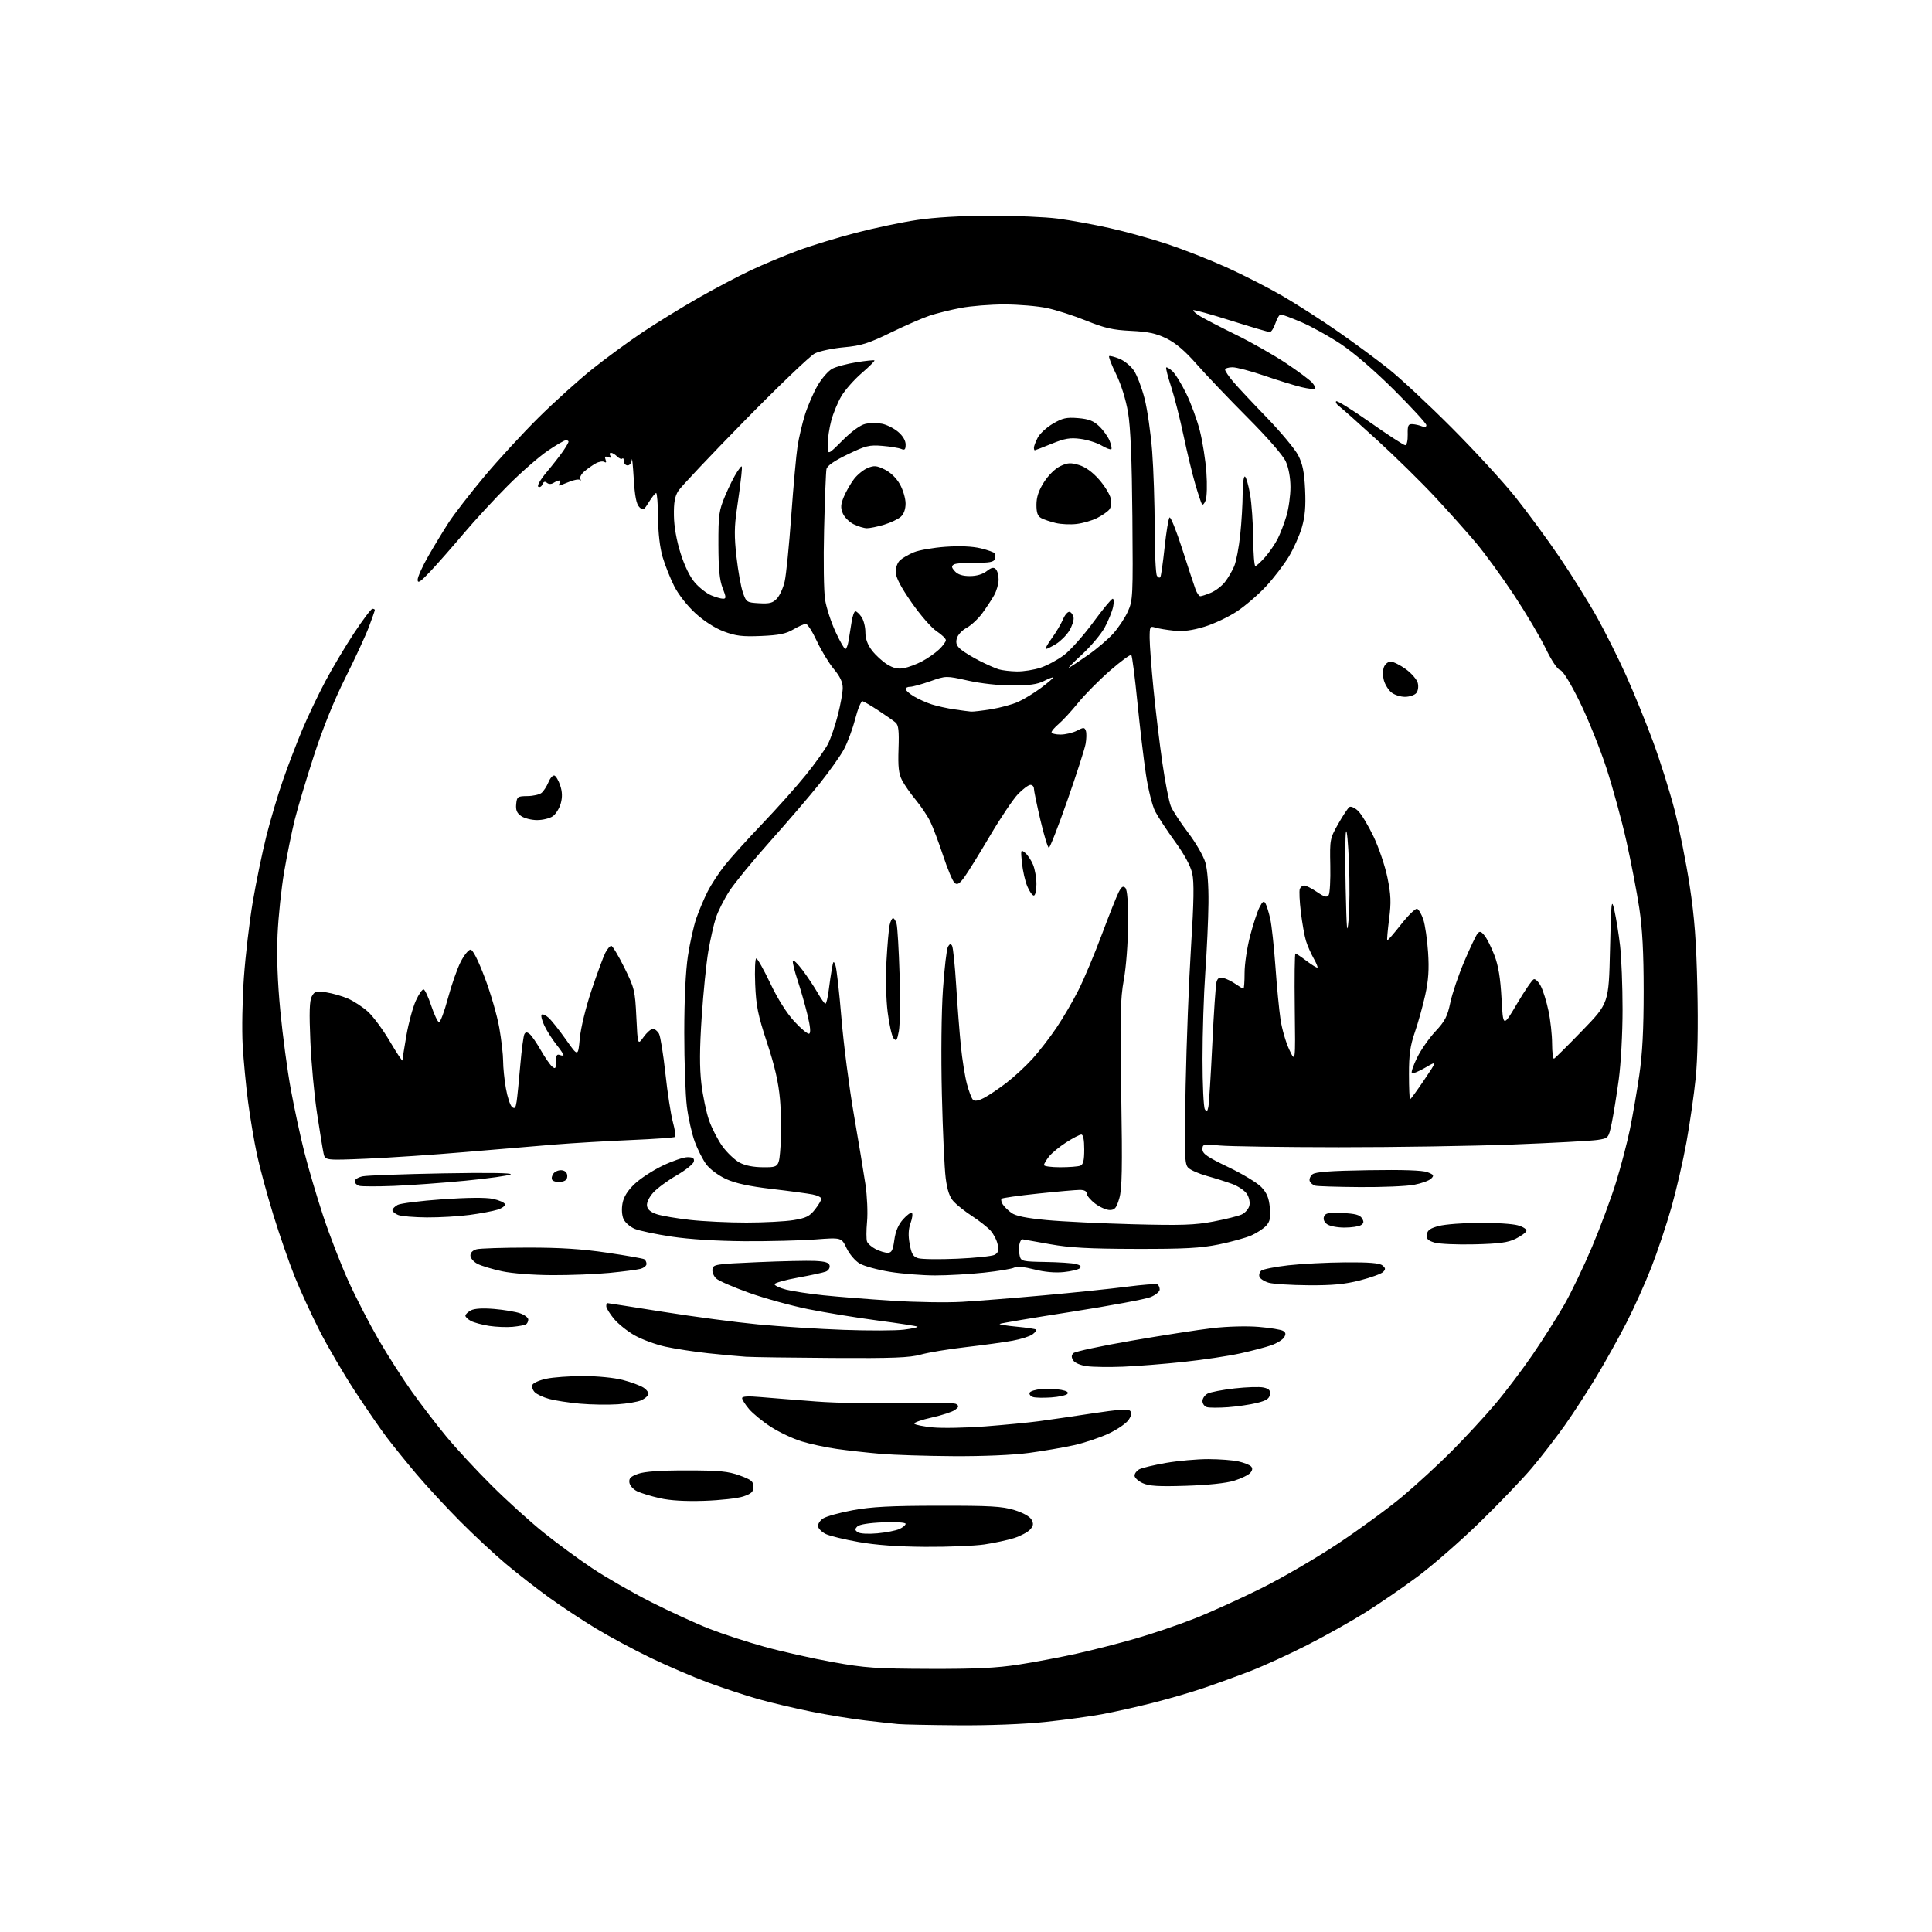 <?xml version="1.0" encoding="UTF-8" standalone="no"?>
<svg 
  version="1.1" 
  xmlns="http://www.w3.org/2000/svg" 
  xmlns:xlink="http://www.w3.org/1999/xlink" 
  xmlns:svg="http://www.w3.org/2000/svg"
  xmlns:rdf="http://www.w3.org/1999/02/22-rdf-syntax-ns#"
  xmlns:cc="http://creativecommons.org/ns#"
  xmlns:dc="http://purl.org/dc/elements/1.1/"
  viewBox="0 0 768 768"
  width="768"
  height="768"
>
<style>svg {background-color: white; }</style>"
<path stroke="none" fill="black" fill-rule="evenodd" d="M381.00,685.83C369.73,685.75 358.93,685.53 357.00,685.34C355.07,685.16 349.23,684.52 344.00,683.91C338.77,683.31 329.10,681.73 322.50,680.40C315.90,679.07 306.45,676.84 301.50,675.44C296.55,674.05 287.55,671.07 281.50,668.84C275.45,666.60 265.10,662.15 258.50,658.96C251.90,655.77 242.22,650.57 237.00,647.41C231.78,644.26 223.45,638.76 218.50,635.21C213.55,631.65 205.69,625.54 201.04,621.62C196.39,617.71 188.12,610.00 182.67,604.50C177.21,599.00 169.52,590.67 165.57,586.00C161.63,581.33 156.33,574.78 153.79,571.45C151.26,568.12 145.52,559.79 141.05,552.95C136.57,546.10 130.27,535.33 127.04,529.00C123.82,522.67 119.37,513.00 117.16,507.50C114.96,502.00 111.13,490.98 108.67,483.00C106.21,475.02 103.28,464.23 102.16,459.00C101.04,453.77 99.44,444.32 98.61,438.00C97.78,431.68 96.82,421.55 96.47,415.50C96.12,409.45 96.34,397.35 96.95,388.62C97.57,379.89 99.16,366.32 100.49,358.46C101.82,350.61 104.25,338.85 105.89,332.34C107.53,325.83 110.51,315.77 112.53,310.00C114.54,304.23 117.99,295.23 120.19,290.00C122.40,284.77 126.47,276.23 129.24,271.00C132.01,265.77 137.16,257.11 140.69,251.75C144.22,246.39 147.53,242.00 148.05,242.00C148.57,242.00 149.00,242.21 149.00,242.48C149.00,242.74 147.94,245.78 146.64,249.23C145.34,252.68 141.12,261.80 137.26,269.50C132.76,278.50 128.29,289.58 124.75,300.50C121.72,309.85 118.29,321.32 117.13,326.00C115.98,330.68 114.10,339.90 112.97,346.50C111.84,353.10 110.66,364.35 110.34,371.50C109.96,380.22 110.32,390.26 111.45,402.00C112.37,411.62 114.23,425.57 115.60,433.00C116.96,440.43 119.38,451.68 120.98,458.00C122.58,464.32 125.95,475.74 128.47,483.37C131.00,491.00 135.48,502.59 138.44,509.13C141.40,515.67 146.83,526.21 150.51,532.56C154.19,538.90 160.17,548.23 163.79,553.29C167.41,558.36 173.53,566.33 177.38,571.00C181.23,575.67 189.36,584.45 195.44,590.50C201.52,596.55 210.78,604.93 216.00,609.13C221.22,613.33 229.94,619.74 235.37,623.37C240.80,627.01 251.38,633.08 258.87,636.87C266.37,640.65 276.75,645.42 281.95,647.46C287.15,649.50 297.05,652.73 303.95,654.63C310.85,656.54 323.02,659.27 331.00,660.71C343.87,663.03 348.20,663.33 369.50,663.40C387.92,663.46 396.17,663.06 405.00,661.69C411.32,660.71 421.68,658.75 428.00,657.35C434.32,655.94 444.90,653.24 451.50,651.33C458.10,649.43 468.68,645.83 475.00,643.33C481.32,640.83 493.23,635.43 501.46,631.33C509.69,627.23 523.42,619.23 531.96,613.55C540.51,607.87 552.00,599.46 557.49,594.86C562.98,590.26 571.81,582.15 577.10,576.83C582.39,571.52 590.09,563.19 594.21,558.33C598.33,553.48 605.09,544.55 609.23,538.50C613.37,532.45 619.05,523.49 621.85,518.59C624.65,513.69 629.62,503.34 632.89,495.59C636.16,487.84 640.44,476.32 642.39,470.00C644.35,463.68 646.83,454.19 647.92,448.93C649.00,443.66 650.67,433.99 651.63,427.43C652.88,418.94 653.38,409.30 653.38,394.00C653.38,378.71 652.88,369.18 651.64,361.00C650.69,354.68 648.39,342.73 646.54,334.46C644.69,326.19 641.10,313.06 638.56,305.28C636.02,297.51 631.24,285.67 627.95,278.97C624.21,271.37 621.28,266.62 620.14,266.33C619.07,266.05 616.73,262.54 614.41,257.73C612.26,253.26 606.61,243.74 601.85,236.55C597.10,229.37 590.35,220.09 586.85,215.93C583.36,211.76 576.00,203.52 570.50,197.61C565.00,191.70 554.59,181.48 547.37,174.88C540.15,168.29 533.40,162.28 532.37,161.53C531.34,160.78 530.80,159.87 531.15,159.51C531.51,159.15 537.59,162.93 544.65,167.91C551.72,172.88 557.99,176.97 558.59,176.98C559.21,176.99 559.64,175.21 559.59,172.75C559.51,169.10 559.78,168.52 561.50,168.61C562.60,168.68 564.29,169.06 565.25,169.47C566.36,169.94 567.00,169.77 567.00,169.01C567.00,168.35 561.26,162.09 554.25,155.10C546.48,147.37 538.16,140.19 532.95,136.74C528.25,133.63 521.18,129.71 517.25,128.04C513.32,126.37 509.67,125.00 509.13,125.00C508.59,125.00 507.64,126.58 507.00,128.50C506.36,130.43 505.35,132.00 504.76,132.00C504.16,132.00 497.17,129.94 489.23,127.43C481.30,124.92 474.60,123.07 474.35,123.32C474.10,123.57 475.38,124.67 477.20,125.77C479.01,126.87 485.45,130.20 491.50,133.17C497.55,136.14 506.39,141.17 511.14,144.33C515.89,147.50 520.57,150.97 521.55,152.05C522.52,153.13 523.08,154.25 522.80,154.54C522.51,154.83 520.07,154.54 517.38,153.91C514.70,153.27 508.08,151.23 502.68,149.37C497.27,147.52 491.53,146.00 489.93,146.00C488.32,146.00 487.00,146.43 487.00,146.97C487.00,147.50 488.44,149.63 490.20,151.72C491.95,153.80 497.97,160.22 503.57,166.00C509.16,171.78 514.78,178.53 516.06,181.00C517.82,184.44 518.47,187.65 518.80,194.61C519.11,201.27 518.77,205.29 517.52,209.61C516.58,212.85 514.23,218.12 512.30,221.31C510.36,224.51 506.32,229.78 503.31,233.03C500.30,236.28 495.12,240.76 491.79,242.98C488.46,245.20 482.62,247.97 478.80,249.13C473.88,250.62 470.36,251.08 466.68,250.70C463.83,250.41 460.49,249.85 459.25,249.47C457.13,248.81 457.00,249.05 457.00,253.63C457.01,256.31 457.70,265.48 458.54,274.00C459.38,282.52 460.97,295.75 462.08,303.38C463.18,311.02 464.70,318.74 465.45,320.54C466.20,322.34 469.29,327.05 472.31,331.02C475.33,334.98 478.41,340.31 479.15,342.86C479.98,345.70 480.46,351.97 480.38,359.00C480.32,365.32 479.76,377.69 479.13,386.48C478.51,395.27 478.01,410.80 478.02,420.98C478.02,431.17 478.44,440.15 478.95,440.95C479.67,442.09 479.97,441.88 480.35,439.95C480.62,438.60 481.32,427.38 481.91,415.00C482.50,402.62 483.25,391.54 483.58,390.37C484.02,388.78 484.72,388.37 486.34,388.77C487.53,389.06 489.69,390.14 491.15,391.15C492.61,392.17 494.02,393.00 494.28,393.00C494.54,393.00 494.74,390.19 494.74,386.75C494.73,383.31 495.72,376.71 496.93,372.07C498.14,367.43 499.83,362.29 500.68,360.65C501.92,358.25 502.40,357.96 503.07,359.17C503.54,360.00 504.38,362.73 504.94,365.25C505.51,367.76 506.43,376.27 507.00,384.16C507.56,392.05 508.47,401.52 509.02,405.21C509.56,408.91 511.12,414.31 512.49,417.21C514.97,422.50 514.97,422.50 514.69,400.75C514.54,388.79 514.66,379.01 514.96,379.03C515.26,379.04 517.26,380.39 519.42,382.02C521.58,383.65 523.51,384.82 523.71,384.62C523.92,384.42 523.21,382.73 522.15,380.88C521.09,379.02 519.74,375.93 519.14,374.00C518.55,372.07 517.64,366.95 517.11,362.62C516.59,358.29 516.40,354.13 516.69,353.37C516.98,352.62 517.78,352.00 518.47,352.00C519.16,352.00 521.43,353.16 523.51,354.57C526.50,356.60 527.48,356.86 528.17,355.82C528.64,355.09 528.94,349.76 528.81,343.98C528.60,333.68 528.67,333.32 531.98,327.48C533.84,324.19 535.84,321.18 536.42,320.80C537.00,320.41 538.53,321.08 539.82,322.30C541.12,323.51 543.90,328.12 546.01,332.54C548.12,336.96 550.61,344.32 551.54,348.90C552.93,355.76 553.05,358.67 552.19,365.36C551.62,369.83 551.29,373.62 551.45,373.79C551.62,373.95 554.09,371.11 556.94,367.48C559.80,363.85 562.66,361.05 563.32,361.26C563.97,361.48 565.08,363.40 565.79,365.53C566.50,367.66 567.35,373.51 567.68,378.53C568.13,385.33 567.84,389.66 566.54,395.57C565.58,399.93 563.73,406.57 562.43,410.32C560.57,415.72 560.08,419.20 560.09,427.07C560.09,432.53 560.29,437.00 560.52,437.00C560.75,437.00 563.27,433.54 566.13,429.31C571.31,421.63 571.31,421.63 566.58,424.40C563.97,425.93 561.57,426.90 561.23,426.56C560.89,426.22 561.83,423.45 563.33,420.41C564.82,417.36 568.09,412.68 570.59,410.00C574.40,405.94 575.37,404.05 576.52,398.56C577.28,394.94 579.77,387.59 582.05,382.24C584.33,376.88 586.70,371.89 587.31,371.15C588.22,370.04 588.73,370.18 590.15,371.94C591.11,373.12 592.87,376.65 594.07,379.79C595.63,383.87 596.44,388.77 596.88,396.94C597.50,408.39 597.50,408.39 603.02,399.02C606.05,393.87 609.06,389.48 609.71,389.26C610.35,389.05 611.62,390.29 612.51,392.02C613.41,393.75 614.78,398.17 615.55,401.84C616.33,405.50 616.97,411.35 616.98,414.83C616.99,418.32 617.34,421.02 617.75,420.83C618.16,420.65 623.23,415.62 629.00,409.65C639.50,398.81 639.50,398.81 640.00,377.65C640.47,357.76 640.58,356.83 641.77,362.00C642.46,365.02 643.47,371.32 644.01,376.00C644.55,380.68 644.99,392.01 644.99,401.20C645.00,410.68 644.34,422.78 643.47,429.20C642.62,435.41 641.37,443.19 640.68,446.48C639.42,452.47 639.42,452.47 634.96,453.15C632.51,453.52 617.45,454.33 601.50,454.95C585.55,455.56 554.36,456.05 532.19,456.04C510.01,456.02 488.75,455.71 484.94,455.36C478.30,454.74 478.00,454.81 478.00,456.87C478.00,458.63 479.93,459.95 488.25,463.94C493.89,466.63 499.80,470.20 501.39,471.87C503.57,474.16 504.41,476.16 504.77,479.98C505.16,484.00 504.87,485.50 503.38,487.17C502.35,488.34 499.70,490.09 497.50,491.07C495.30,492.05 489.45,493.67 484.50,494.68C477.23,496.15 470.89,496.49 451.50,496.45C432.93,496.41 425.24,495.99 417.50,494.60C412.00,493.61 407.06,492.73 406.52,492.65C405.99,492.57 405.39,493.56 405.19,494.85C404.99,496.15 405.08,498.17 405.38,499.35C405.89,501.35 406.61,501.51 415.49,501.65C420.75,501.73 426.23,502.09 427.67,502.45C429.42,502.89 429.96,503.44 429.29,504.11C428.74,504.66 425.85,505.37 422.87,505.67C419.41,506.03 415.18,505.65 411.16,504.62C407.16,503.60 404.24,503.33 403.18,503.89C402.26,504.38 396.87,505.28 391.21,505.89C385.55,506.50 376.78,507.00 371.71,507.00C366.64,506.99 358.55,506.35 353.71,505.57C348.88,504.78 343.49,503.30 341.74,502.28C339.96,501.24 337.67,498.55 336.53,496.17C334.50,491.91 334.50,491.91 324.00,492.71C318.23,493.14 305.62,493.45 296.00,493.40C285.15,493.33 274.16,492.65 267.07,491.59C260.79,490.65 254.15,489.25 252.33,488.49C250.50,487.73 248.50,485.99 247.88,484.63C247.20,483.15 247.04,480.62 247.46,478.34C247.95,475.73 249.48,473.29 252.26,470.64C254.50,468.51 259.51,465.24 263.39,463.38C267.27,461.52 271.73,460.00 273.30,460.00C275.46,460.00 276.07,460.42 275.81,461.73C275.63,462.68 272.56,465.15 268.99,467.21C265.42,469.27 261.24,472.35 259.69,474.06C258.01,475.92 257.01,478.03 257.19,479.33C257.40,480.81 258.64,481.87 261.12,482.68C263.10,483.33 269.05,484.34 274.33,484.93C279.60,485.52 289.68,486.00 296.71,485.99C303.74,485.99 312.18,485.55 315.46,485.01C320.41,484.20 321.85,483.49 323.96,480.79C325.36,479.01 326.50,477.09 326.50,476.52C326.50,475.96 324.93,475.19 323.00,474.81C321.07,474.43 313.75,473.44 306.72,472.62C297.78,471.57 292.34,470.39 288.61,468.68C285.61,467.31 282.19,464.77 280.77,462.87C279.39,461.02 277.31,456.94 276.17,453.82C275.02,450.69 273.61,444.41 273.04,439.85C272.47,435.28 272.00,422.09 272.01,410.53C272.01,397.26 272.55,385.99 273.46,380.00C274.25,374.77 275.77,368.01 276.82,364.98C277.87,361.94 279.88,357.19 281.29,354.42C282.69,351.65 285.75,346.97 288.08,344.02C290.41,341.07 297.09,333.67 302.92,327.58C308.75,321.48 316.59,312.70 320.35,308.05C324.10,303.40 328.06,297.85 329.14,295.72C330.23,293.58 332.00,288.43 333.06,284.26C334.13,280.09 335.00,275.22 335.00,273.43C335.00,271.18 333.92,268.89 331.46,265.95C329.51,263.62 326.48,258.63 324.72,254.86C322.97,251.09 320.99,248.00 320.32,248.00C319.66,248.00 317.43,249.00 315.36,250.21C312.44,251.94 309.64,252.51 302.56,252.81C295.07,253.12 292.50,252.81 287.75,251.02C284.23,249.70 279.85,246.89 276.44,243.77C273.21,240.82 269.67,236.30 268.02,233.04C266.45,229.93 264.38,224.72 263.41,221.45C262.31,217.69 261.63,211.91 261.58,205.75C261.54,200.39 261.20,196.01 260.83,196.00C260.46,196.00 259.17,197.61 257.95,199.58C255.91,202.88 255.61,203.04 254.12,201.55C252.96,200.38 252.34,197.23 251.92,190.22C251.59,184.87 251.26,181.51 251.16,182.75C251.07,184.01 250.34,185.00 249.50,185.00C248.68,185.00 248.00,184.25 248.00,183.33C248.00,182.42 247.72,181.95 247.38,182.29C247.04,182.63 246.11,182.25 245.31,181.45C244.51,180.65 243.41,180.00 242.87,180.00C242.33,180.00 242.21,180.53 242.61,181.17C243.09,181.95 242.79,182.13 241.71,181.72C240.53,181.27 240.27,181.53 240.72,182.71C241.12,183.76 240.94,184.08 240.21,183.63C239.59,183.25 238.05,183.51 236.79,184.22C235.53,184.92 233.50,186.35 232.28,187.40C231.06,188.44 230.34,189.79 230.69,190.40C231.04,191.00 230.97,191.18 230.53,190.79C230.10,190.40 228.17,190.74 226.25,191.54C224.33,192.34 222.56,193.00 222.32,193.00C222.08,193.00 222.16,192.55 222.50,192.00C222.84,191.45 222.75,191.01 222.31,191.02C221.86,191.02 220.84,191.45 220.03,191.96C219.12,192.53 218.12,192.52 217.40,191.92C216.61,191.26 216.04,191.46 215.62,192.54C215.29,193.41 214.55,193.84 213.99,193.49C213.40,193.13 214.80,190.67 217.31,187.68C219.70,184.83 222.63,181.08 223.83,179.35C225.02,177.61 226.00,175.92 226.00,175.60C226.00,175.27 225.53,175.00 224.95,175.00C224.36,175.00 221.11,176.89 217.71,179.20C214.30,181.51 207.22,187.70 201.97,192.95C196.71,198.20 188.83,206.74 184.45,211.92C180.08,217.10 174.15,223.85 171.27,226.92C167.17,231.30 166.04,232.06 166.02,230.48C166.01,229.36 167.94,225.09 170.30,220.98C172.67,216.86 176.31,210.87 178.39,207.66C180.47,204.45 186.74,196.35 192.32,189.66C197.91,182.97 207.66,172.37 213.99,166.09C220.32,159.82 229.95,151.12 235.40,146.76C240.84,142.41 249.84,135.81 255.40,132.10C260.95,128.39 270.89,122.27 277.47,118.51C284.06,114.74 293.51,109.76 298.47,107.43C303.44,105.10 311.83,101.59 317.12,99.63C322.40,97.67 332.75,94.50 340.12,92.58C347.48,90.66 358.45,88.35 364.50,87.45C371.45,86.40 382.12,85.78 393.50,85.75C403.40,85.73 415.55,86.25 420.50,86.90C425.45,87.55 434.68,89.23 441.00,90.64C447.32,92.04 457.70,94.92 464.05,97.03C470.40,99.15 480.98,103.30 487.55,106.27C494.12,109.23 504.17,114.37 509.87,117.68C515.58,121.00 525.48,127.35 531.87,131.81C538.27,136.26 547.33,142.94 552.00,146.66C556.67,150.38 567.93,160.86 577.00,169.96C586.08,179.06 597.47,191.45 602.32,197.50C607.16,203.55 615.15,214.43 620.06,221.68C624.98,228.94 631.67,239.67 634.93,245.54C638.20,251.42 643.34,261.71 646.36,268.42C649.39,275.13 654.18,286.89 657.02,294.56C659.86,302.23 663.75,314.57 665.67,322.00C667.58,329.43 670.28,342.93 671.66,352.00C673.60,364.71 674.30,374.04 674.72,392.61C675.07,408.16 674.83,420.93 674.05,428.61C673.39,435.15 671.74,446.57 670.40,454.00C669.05,461.43 666.35,473.12 664.40,480.00C662.44,486.88 658.86,497.59 656.43,503.81C654.00,510.04 649.55,519.94 646.54,525.81C643.53,531.69 638.18,541.28 634.67,547.13C631.15,552.97 625.45,561.75 622.00,566.63C618.55,571.51 612.64,579.15 608.87,583.61C605.10,588.07 595.79,597.78 588.18,605.18C580.57,612.59 569.51,622.24 563.61,626.64C557.72,631.03 548.30,637.50 542.70,641.01C537.09,644.52 526.65,650.37 519.50,654.01C512.35,657.65 502.23,662.27 497.00,664.29C491.77,666.31 483.45,669.33 478.50,671.01C473.55,672.70 464.32,675.38 458.00,676.97C451.68,678.57 442.68,680.58 438.00,681.44C433.32,682.31 423.20,683.68 415.50,684.50C407.14,685.38 393.24,685.92 381.00,685.83zM367.81,614.89C356.92,614.82 348.11,614.18 341.31,612.97C335.70,611.98 329.86,610.56 328.32,609.82C326.78,609.09 325.38,607.73 325.20,606.81C325.02,605.88 325.92,604.44 327.20,603.60C328.48,602.77 333.79,601.29 339.01,600.33C346.36,598.97 354.03,598.56 373.00,598.54C393.69,598.51 398.39,598.78 403.23,600.27C406.73,601.35 409.38,602.84 410.06,604.10C410.93,605.74 410.80,606.56 409.46,608.04C408.53,609.07 405.68,610.58 403.13,611.40C400.58,612.21 395.26,613.35 391.31,613.94C387.35,614.52 376.78,614.95 367.81,614.89zM348.77,609.52C352.22,609.20 356.15,608.43 357.52,607.81C358.88,607.19 360.00,606.26 360.00,605.74C360.00,605.20 356.21,604.95 351.05,605.15C345.50,605.37 341.61,605.99 340.81,606.79C339.75,607.85 339.79,608.27 341.01,609.09C341.86,609.67 345.18,609.85 348.77,609.52zM280.00,596.59C272.38,596.84 266.40,596.49 262.28,595.55C258.86,594.78 254.81,593.54 253.28,592.81C251.75,592.08 250.36,590.52 250.19,589.34C249.95,587.64 250.69,586.91 253.69,585.85C256.26,584.94 262.53,584.50 273.00,584.51C285.93,584.52 289.41,584.85 294.00,586.51C298.67,588.20 299.50,588.88 299.50,591.00C299.50,593.01 298.73,593.75 295.50,594.85C293.30,595.60 286.32,596.38 280.00,596.59zM471.50,590.62C460.53,590.97 456.80,590.74 454.25,589.58C452.46,588.76 451.00,587.42 451.00,586.58C451.00,585.75 451.85,584.62 452.89,584.06C453.93,583.50 458.71,582.36 463.52,581.52C468.33,580.69 475.92,580.01 480.38,580.02C484.85,580.04 490.24,580.45 492.37,580.95C494.50,581.44 496.71,582.31 497.28,582.88C497.99,583.59 497.92,584.39 497.04,585.45C496.34,586.30 493.45,587.71 490.63,588.59C487.40,589.59 480.31,590.34 471.50,590.62zM379.00,578.84C368.27,578.78 355.23,578.36 350.00,577.91C344.77,577.46 336.95,576.59 332.61,575.97C328.28,575.36 321.94,573.99 318.54,572.94C315.14,571.89 309.68,569.30 306.41,567.19C303.14,565.08 299.24,561.88 297.74,560.10C296.23,558.31 295.00,556.37 295.00,555.78C295.00,555.06 297.38,554.92 302.25,555.35C306.24,555.70 316.25,556.49 324.50,557.12C332.87,557.75 348.17,558.02 359.10,557.73C370.36,557.42 379.30,557.59 380.10,558.12C381.26,558.88 381.19,559.28 379.67,560.44C378.67,561.20 374.50,562.58 370.41,563.49C366.32,564.40 363.19,565.50 363.46,565.94C363.73,566.38 367.02,567.04 370.76,567.41C374.50,567.78 383.84,567.60 391.53,567.02C399.21,566.43 408.88,565.50 413.00,564.95C417.12,564.40 426.72,563.00 434.31,561.84C444.24,560.32 448.44,560.04 449.21,560.81C449.99,561.59 449.84,562.60 448.66,564.39C447.77,565.76 444.21,568.21 440.77,569.84C437.32,571.46 431.12,573.55 427.00,574.47C422.88,575.39 414.77,576.78 409.00,577.56C402.65,578.41 390.79,578.91 379.00,578.84zM488.13,559.39C484.49,559.65 480.71,559.64 479.75,559.36C478.79,559.08 478.00,558.00 478.00,556.96C478.00,555.92 478.91,554.58 480.02,553.99C481.14,553.39 485.95,552.46 490.73,551.92C495.50,551.38 500.70,551.21 502.26,551.56C504.47,552.04 505.05,552.67 504.81,554.34C504.57,556.01 503.39,556.77 499.63,557.70C496.96,558.36 491.78,559.12 488.13,559.39zM245.50,558.23C241.65,558.48 234.90,558.37 230.50,557.98C226.10,557.58 220.61,556.74 218.30,556.10C215.98,555.47 213.41,554.27 212.59,553.44C211.76,552.62 211.33,551.31 211.62,550.54C211.92,549.76 214.40,548.65 217.13,548.07C219.86,547.48 226.48,547.00 231.84,547.00C237.41,547.00 244.13,547.66 247.54,548.55C250.82,549.40 254.54,550.78 255.81,551.61C257.08,552.45 257.95,553.66 257.74,554.31C257.53,554.97 256.26,556.01 254.93,556.63C253.59,557.25 249.35,557.97 245.50,558.23zM417.89,555.50C414.93,555.71 411.69,555.65 410.69,555.36C409.70,555.07 409.06,554.31 409.27,553.67C409.48,553.02 411.64,552.36 414.06,552.18C416.48,552.01 419.99,552.15 421.86,552.50C424.10,552.92 424.92,553.48 424.27,554.13C423.73,554.67 420.86,555.29 417.89,555.50zM446.50,543.28C441.00,543.50 434.52,543.42 432.10,543.09C429.53,542.75 427.25,541.78 426.62,540.78C425.84,539.53 425.86,538.74 426.70,537.90C427.34,537.26 437.75,535.03 449.84,532.94C461.93,530.85 476.39,528.60 481.97,527.95C487.86,527.27 495.60,527.06 500.37,527.46C504.91,527.84 509.27,528.55 510.06,529.05C511.14,529.72 511.23,530.37 510.44,531.64C509.86,532.57 507.61,533.97 505.44,534.74C503.27,535.51 497.68,536.98 493.00,538.01C488.32,539.04 478.20,540.56 470.50,541.38C462.80,542.20 452.00,543.06 446.50,543.28zM331.03,539.82C314.79,539.72 299.25,539.50 296.50,539.33C293.75,539.15 287.00,538.53 281.50,537.94C276.00,537.35 268.35,536.17 264.50,535.33C260.65,534.48 255.15,532.46 252.27,530.83C249.40,529.21 245.69,526.23 244.02,524.21C242.36,522.19 241.00,519.97 241.00,519.27C241.00,518.57 241.17,518.00 241.39,518.00C241.60,518.00 251.61,519.57 263.64,521.48C275.66,523.40 292.62,525.64 301.32,526.47C310.02,527.30 325.32,528.28 335.32,528.64C345.32,529.00 356.13,528.97 359.33,528.56C362.54,528.16 364.97,527.63 364.72,527.38C364.47,527.14 357.34,526.03 348.88,524.92C340.42,523.80 327.94,521.76 321.13,520.38C314.33,518.99 303.77,516.07 297.66,513.88C291.54,511.69 285.73,509.16 284.73,508.25C283.73,507.35 283.04,505.69 283.21,504.56C283.48,502.61 284.39,502.46 301.00,501.74C310.62,501.32 320.97,501.09 323.99,501.24C328.13,501.44 329.56,501.90 329.79,503.12C329.96,504.02 329.29,505.08 328.30,505.47C327.31,505.87 322.32,506.95 317.21,507.87C312.10,508.79 307.91,509.98 307.90,510.50C307.89,511.03 309.98,512.00 312.54,512.66C315.11,513.31 321.77,514.32 327.35,514.90C332.93,515.48 345.15,516.45 354.50,517.05C363.85,517.66 376.45,517.86 382.50,517.50C388.55,517.15 403.18,515.98 415.00,514.91C426.82,513.85 441.61,512.31 447.87,511.50C454.12,510.69 459.63,510.27 460.12,510.57C460.60,510.87 461.00,511.79 461.00,512.61C461.00,513.43 459.39,514.78 457.41,515.60C455.44,516.43 441.22,519.07 425.82,521.48C410.42,523.88 397.62,526.04 397.39,526.28C397.15,526.52 400.20,527.01 404.17,527.38C408.14,527.75 411.60,528.27 411.87,528.54C412.14,528.80 411.49,529.66 410.43,530.44C409.37,531.22 405.80,532.35 402.50,532.95C399.20,533.56 390.88,534.70 384.00,535.50C377.12,536.29 369.04,537.63 366.03,538.47C361.61,539.71 354.91,539.97 331.03,539.82zM203.83,527.43C201.45,527.66 197.22,527.49 194.43,527.06C191.64,526.62 188.38,525.74 187.18,525.10C185.98,524.45 185.00,523.51 185.00,523.00C185.00,522.49 185.98,521.55 187.18,520.90C188.59,520.15 191.85,519.95 196.43,520.33C200.33,520.66 204.97,521.44 206.75,522.06C208.54,522.69 210.00,523.80 210.00,524.54C210.00,525.28 209.59,526.14 209.08,526.45C208.58,526.76 206.22,527.20 203.83,527.43zM520.09,510.91C513.17,510.86 506.09,510.41 504.36,509.91C502.63,509.41 500.97,508.36 500.67,507.57C500.37,506.79 500.68,505.68 501.37,505.10C502.07,504.53 506.88,503.58 512.07,502.98C517.25,502.39 527.45,501.86 534.73,501.81C544.25,501.74 548.40,502.08 549.53,503.02C550.83,504.10 550.87,504.56 549.78,505.65C549.06,506.37 544.91,507.87 540.57,508.98C534.56,510.52 529.68,510.98 520.09,510.91zM219.50,506.89C212.00,506.86 203.57,506.21 199.57,505.35C195.76,504.53 191.37,503.21 189.82,502.41C188.26,501.60 187.00,500.12 187.00,499.08C187.00,497.93 187.95,496.98 189.50,496.59C190.88,496.24 199.99,495.95 209.75,495.94C222.57,495.92 231.35,496.48 241.36,497.97C248.98,499.09 255.62,500.26 256.11,500.57C256.60,500.87 257.00,501.72 257.00,502.45C257.00,503.18 255.86,504.07 254.46,504.42C253.06,504.77 247.55,505.48 242.21,506.00C236.87,506.52 226.65,506.92 219.50,506.89zM380.50,500.36C387.65,500.05 394.34,499.35 395.36,498.81C396.80,498.04 397.07,497.12 396.59,494.71C396.25,493.00 394.96,490.50 393.73,489.16C392.51,487.82 389.25,485.26 386.50,483.47C383.75,481.68 380.45,479.09 379.16,477.70C377.48,475.89 376.58,473.29 375.93,468.34C375.44,464.58 374.75,449.57 374.41,435.00C374.04,419.48 374.22,402.18 374.84,393.25C375.42,384.87 376.31,377.27 376.81,376.37C377.47,375.20 377.93,375.07 378.46,375.93C378.86,376.58 379.60,383.73 380.10,391.81C380.60,399.89 381.45,410.77 381.98,416.00C382.51,421.23 383.58,427.90 384.35,430.82C385.12,433.75 386.20,436.60 386.76,437.16C387.44,437.84 388.86,437.61 391.14,436.44C392.99,435.49 397.03,432.77 400.12,430.40C403.21,428.02 407.88,423.70 410.50,420.79C413.12,417.88 417.40,412.35 420.00,408.49C422.60,404.64 426.54,397.89 428.75,393.49C430.96,389.10 435.12,379.20 437.99,371.50C440.87,363.80 443.89,356.21 444.70,354.64C445.82,352.45 446.45,352.05 447.34,352.94C448.11,353.72 448.48,358.51 448.43,367.31C448.39,374.78 447.65,384.40 446.73,389.50C445.34,397.19 445.19,403.84 445.71,435.10C446.19,464.58 446.04,472.60 444.94,476.35C443.79,480.24 443.16,481.00 441.13,481.00C439.79,481.00 437.18,479.85 435.34,478.45C433.50,477.05 432.00,475.25 432.00,474.45C432.00,473.53 430.99,473.00 429.25,473.00C427.74,473.00 420.25,473.66 412.62,474.47C404.98,475.27 398.47,476.19 398.15,476.51C397.83,476.83 398.04,477.84 398.61,478.75C399.19,479.66 400.74,481.19 402.08,482.15C403.77,483.38 407.98,484.23 416.00,484.99C422.32,485.58 437.85,486.33 450.50,486.66C469.62,487.16 474.98,486.98 482.29,485.59C487.12,484.67 492.20,483.41 493.56,482.79C494.93,482.17 496.31,480.61 496.63,479.32C496.98,477.96 496.56,475.98 495.65,474.59C494.79,473.27 492.15,471.49 489.79,470.63C487.43,469.77 482.91,468.34 479.75,467.46C476.59,466.58 473.26,465.12 472.35,464.21C470.87,462.73 470.77,459.52 471.31,431.53C471.65,414.46 472.61,389.57 473.46,376.22C474.59,358.36 474.71,350.68 473.94,347.23C473.26,344.19 470.81,339.66 467.03,334.47C463.82,330.04 460.28,324.64 459.16,322.46C458.05,320.28 456.42,313.77 455.55,308.00C454.67,302.23 453.14,289.28 452.14,279.24C451.14,269.20 450.05,260.71 449.71,260.38C449.38,260.04 445.59,262.82 441.30,266.54C437.01,270.27 431.30,276.03 428.60,279.35C425.91,282.67 422.42,286.46 420.85,287.78C419.28,289.10 418.00,290.59 418.00,291.09C418.00,291.59 419.60,292.00 421.55,292.00C423.50,292.00 426.44,291.31 428.07,290.47C430.74,289.08 431.10,289.08 431.63,290.47C431.95,291.32 431.91,293.70 431.53,295.76C431.15,297.82 427.88,307.94 424.27,318.25C420.66,328.56 417.37,337.00 416.94,337.00C416.52,337.00 415.00,332.04 413.58,325.98C412.16,319.92 411.00,314.30 411.00,313.48C411.00,312.67 410.38,312.00 409.61,312.00C408.85,312.00 406.65,313.63 404.71,315.62C402.78,317.61 397.72,325.14 393.46,332.37C389.20,339.59 384.61,346.98 383.27,348.80C381.36,351.38 380.53,351.85 379.47,350.97C378.72,350.36 376.68,345.50 374.92,340.18C373.16,334.85 370.84,328.70 369.75,326.50C368.67,324.30 366.10,320.48 364.05,318.00C361.99,315.52 359.53,312.00 358.58,310.17C357.24,307.56 356.93,304.85 357.18,297.67C357.43,290.46 357.18,288.23 356.00,287.22C355.18,286.52 352.12,284.37 349.21,282.46C346.30,280.54 343.45,278.87 342.88,278.74C342.31,278.61 340.99,281.79 339.95,285.81C338.91,289.83 336.88,295.28 335.44,297.93C334.00,300.58 329.62,306.74 325.71,311.62C321.80,316.50 313.01,326.75 306.18,334.40C299.35,342.04 292.05,350.96 289.94,354.21C287.84,357.46 285.43,362.24 284.59,364.81C283.74,367.39 282.39,373.38 281.57,378.12C280.76,382.86 279.57,394.65 278.93,404.32C278.09,416.94 278.06,424.40 278.81,430.78C279.39,435.67 280.77,442.24 281.87,445.38C282.98,448.53 285.37,453.16 287.19,455.69C289.01,458.21 292.07,461.11 293.98,462.14C296.29,463.37 299.53,464.00 303.58,464.00C309.70,464.00 309.70,464.00 310.30,455.25C310.63,450.44 310.52,442.23 310.06,437.00C309.45,430.21 307.99,423.79 304.92,414.50C301.28,403.47 300.56,399.95 300.20,391.25C299.97,385.61 300.16,381.00 300.64,381.00C301.12,381.00 303.61,385.43 306.19,390.85C309.11,397.01 312.69,402.70 315.73,406.00C318.41,408.92 321.07,411.12 321.65,410.90C322.35,410.63 322.13,408.12 320.98,403.38C320.03,399.47 318.26,393.28 317.04,389.63C315.83,385.98 314.99,382.53 315.18,381.96C315.37,381.40 317.13,383.09 319.09,385.72C321.05,388.35 323.75,392.41 325.08,394.74C326.41,397.08 327.78,398.99 328.12,398.99C328.46,399.00 329.04,396.64 329.41,393.75C329.77,390.86 330.35,386.94 330.69,385.04C331.24,381.91 331.38,381.79 332.12,383.79C332.57,385.00 333.63,394.43 334.49,404.75C335.34,415.06 337.56,432.27 339.42,443.00C341.27,453.73 343.35,466.25 344.03,470.84C344.71,475.43 345.00,482.07 344.67,485.60C344.34,489.14 344.34,492.71 344.66,493.55C344.98,494.39 346.52,495.73 348.07,496.54C349.63,497.34 351.78,498.00 352.86,498.00C354.45,498.00 354.94,497.06 355.51,492.89C356.00,489.39 357.10,486.81 359.03,484.65C360.57,482.92 362.14,481.80 362.51,482.18C362.88,482.55 362.63,484.38 361.95,486.25C361.09,488.63 360.99,491.14 361.61,494.53C362.33,498.49 362.98,499.55 365.00,500.16C366.38,500.58 373.35,500.67 380.50,500.36zM586.07,494.64C579.16,494.81 572.01,494.49 570.19,493.93C567.57,493.12 566.94,492.45 567.19,490.70C567.43,489.02 568.57,488.22 572.00,487.33C574.48,486.69 581.67,486.13 588.00,486.09C594.33,486.04 601.22,486.49 603.31,487.07C605.45,487.66 606.96,488.65 606.76,489.31C606.56,489.97 604.65,491.36 602.51,492.42C599.44,493.94 596.01,494.40 586.07,494.64zM534.44,487.98C531.66,487.99 528.55,487.39 527.53,486.64C526.37,485.79 525.92,484.66 526.32,483.60C526.86,482.20 528.13,481.96 533.63,482.20C538.72,482.43 540.55,482.92 541.40,484.28C542.25,485.65 542.16,486.27 541.00,487.01C540.17,487.54 537.22,487.98 534.44,487.98zM169.68,483.94C164.63,483.90 159.49,483.47 158.25,482.97C157.01,482.47 156.00,481.62 156.00,481.07C156.00,480.52 156.94,479.57 158.09,478.95C159.24,478.34 167.25,477.34 175.89,476.73C185.96,476.03 193.16,475.97 195.97,476.57C198.37,477.08 200.51,478.02 200.72,478.66C200.93,479.29 199.62,480.28 197.80,480.86C195.99,481.43 190.98,482.38 186.68,482.95C182.38,483.53 174.73,483.97 169.68,483.94zM156.50,471.42C149.90,471.68 143.71,471.66 142.75,471.38C141.79,471.09 141.00,470.26 141.00,469.54C141.00,468.82 142.46,467.94 144.25,467.59C146.04,467.25 160.32,466.72 176.00,466.43C193.65,466.10 203.93,466.25 203.00,466.83C202.18,467.34 194.07,468.47 185.00,469.35C175.93,470.23 163.10,471.16 156.50,471.42zM540.61,471.88C531.75,471.82 523.75,471.57 522.84,471.33C521.92,471.08 520.93,470.27 520.64,469.52C520.36,468.76 520.84,467.55 521.71,466.82C522.89,465.85 528.70,465.41 543.90,465.17C557.55,464.94 565.49,465.21 567.42,465.96C569.97,466.94 570.16,467.27 568.91,468.52C568.11,469.32 565.05,470.42 562.10,470.98C559.14,471.54 549.48,471.95 540.61,471.88zM222.84,469.81C221.38,469.98 219.88,469.62 219.51,469.01C219.13,468.41 219.39,467.24 220.08,466.41C220.76,465.58 222.26,465.04 223.41,465.20C224.73,465.39 225.50,466.23 225.50,467.50C225.50,468.92 224.73,469.59 222.84,469.81zM421.42,464.00C424.95,464.00 428.55,463.73 429.42,463.39C430.61,462.93 431.00,461.34 431.00,456.89C431.00,453.08 430.59,451.00 429.84,451.00C429.20,451.00 426.49,452.40 423.82,454.12C421.15,455.83 418.07,458.37 416.98,459.75C415.89,461.14 415.00,462.66 415.00,463.13C415.00,463.61 417.89,464.00 421.42,464.00zM145.86,460.59C129.22,461.29 129.22,461.29 128.61,458.40C128.27,456.80 127.10,449.65 126.02,442.50C124.93,435.35 123.74,422.50 123.38,413.95C122.88,402.44 123.03,397.81 123.94,396.10C125.05,394.04 125.65,393.87 129.68,394.47C132.16,394.85 136.06,395.97 138.34,396.96C140.63,397.96 144.19,400.29 146.25,402.14C148.31,403.99 152.25,409.32 155.00,414.00C157.75,418.68 160.00,422.05 160.00,421.50C160.00,420.95 160.71,416.45 161.57,411.50C162.44,406.55 164.12,400.36 165.32,397.75C166.51,395.13 167.91,393.14 168.43,393.31C168.95,393.48 170.31,396.44 171.46,399.89C172.61,403.33 173.98,406.23 174.51,406.32C175.03,406.42 176.63,402.14 178.06,396.82C179.49,391.49 181.78,384.97 183.14,382.32C184.50,379.67 186.26,377.50 187.05,377.50C187.96,377.50 190.05,381.62 192.73,388.69C195.06,394.84 197.65,403.79 198.48,408.57C199.32,413.35 200.00,419.30 200.00,421.80C200.00,424.29 200.49,429.17 201.10,432.62C201.70,436.08 202.80,439.42 203.54,440.03C204.61,440.92 204.98,440.47 205.38,437.82C205.65,436.00 206.30,429.47 206.83,423.32C207.36,417.18 208.10,411.64 208.48,411.03C208.99,410.20 209.55,410.21 210.58,411.07C211.36,411.71 213.34,414.60 215.00,417.50C216.66,420.40 218.68,423.32 219.51,424.01C220.78,425.06 221.00,424.77 221.00,422.02C221.00,419.56 221.36,418.92 222.50,419.36C223.32,419.68 224.00,419.68 224.00,419.36C224.00,419.05 222.69,417.13 221.09,415.11C219.48,413.09 217.38,409.76 216.41,407.73C215.44,405.69 214.94,403.72 215.31,403.35C215.68,402.98 216.94,403.54 218.10,404.59C219.26,405.64 222.37,409.56 225.00,413.29C229.79,420.09 229.79,420.09 230.47,412.79C230.87,408.58 232.86,400.43 235.18,393.50C237.40,386.90 239.85,380.26 240.63,378.75C241.41,377.24 242.47,376.00 242.98,376.00C243.49,376.00 245.82,379.87 248.17,384.60C252.22,392.79 252.45,393.74 252.96,404.35C253.50,415.50 253.50,415.50 255.82,412.25C257.09,410.46 258.76,409.00 259.53,409.00C260.30,409.00 261.40,409.87 261.97,410.94C262.54,412.01 263.68,419.10 264.50,426.69C265.32,434.29 266.65,442.95 267.46,445.95C268.26,448.95 268.69,451.64 268.41,451.93C268.12,452.21 260.19,452.78 250.78,453.18C241.37,453.58 227.79,454.38 220.59,454.96C213.39,455.54 197.38,456.89 185.00,457.95C172.62,459.02 155.01,460.20 145.86,460.59zM357.31,409.89C356.61,413.61 356.29,414.05 355.22,412.76C354.53,411.93 353.46,407.25 352.86,402.37C352.22,397.27 352.02,388.61 352.39,382.00C352.74,375.68 353.30,369.26 353.63,367.75C353.96,366.24 354.58,365.00 355.00,365.00C355.42,365.00 356.06,366.01 356.41,367.25C356.76,368.49 357.30,377.60 357.60,387.50C357.89,397.40 357.77,407.48 357.31,409.89zM536.09,365.50C536.49,361.10 536.55,351.01 536.24,343.08C535.93,335.14 535.40,329.52 535.07,330.58C534.74,331.63 534.67,341.73 534.92,353.00C535.30,370.11 535.50,372.18 536.09,365.50zM410.95,356.00C410.37,356.00 409.20,354.34 408.36,352.31C407.51,350.29 406.56,346.12 406.25,343.06C405.70,337.77 405.77,337.57 407.49,339.00C408.49,339.82 409.92,341.95 410.65,343.72C411.39,345.49 412.00,348.98 412.00,351.47C412.00,353.97 411.53,356.00 410.95,356.00zM213.50,326.00C211.27,326.00 208.42,325.28 207.17,324.40C205.46,323.21 204.96,322.02 205.19,319.65C205.48,316.68 205.74,316.50 209.64,316.46C211.92,316.44 214.46,315.86 215.28,315.18C216.11,314.49 217.34,312.58 218.03,310.93C218.71,309.28 219.77,308.09 220.39,308.29C221.00,308.49 222.04,310.27 222.69,312.24C223.53,314.75 223.60,316.88 222.91,319.38C222.36,321.34 220.94,323.63 219.74,324.47C218.54,325.31 215.73,326.00 213.50,326.00zM386.00,282.87C386.82,282.93 390.42,282.51 393.99,281.93C397.57,281.35 402.35,280.05 404.62,279.05C406.90,278.04 411.05,275.51 413.85,273.42C416.65,271.32 418.81,269.47 418.64,269.30C418.46,269.13 416.79,269.78 414.91,270.74C412.42,272.02 409.08,272.49 402.50,272.49C397.20,272.50 389.92,271.70 384.79,270.55C376.07,268.60 376.07,268.60 369.79,270.81C366.33,272.03 362.71,273.02 361.75,273.01C360.79,273.00 360.00,273.41 360.00,273.92C360.00,274.42 361.46,275.72 363.25,276.80C365.04,277.88 368.26,279.32 370.40,280.01C372.55,280.69 376.60,281.59 379.40,282.00C382.21,282.41 385.18,282.80 386.00,282.87zM558.49,277.00C556.69,277.00 554.27,276.21 553.10,275.25C551.93,274.29 550.59,272.15 550.13,270.49C549.66,268.84 549.65,266.47 550.11,265.24C550.56,264.01 551.78,263.00 552.82,263.00C553.85,263.00 556.56,264.35 558.83,265.99C561.10,267.64 563.24,270.12 563.59,271.50C563.95,272.95 563.70,274.66 562.99,275.51C562.31,276.33 560.29,277.00 558.49,277.00zM404.22,266.91C406.81,266.96 411.08,266.28 413.72,265.39C416.35,264.51 420.53,262.25 423.02,260.36C425.50,258.48 430.67,252.68 434.50,247.47C438.32,242.26 441.84,238.00 442.31,238.00C442.78,238.00 442.85,239.46 442.47,241.25C442.09,243.04 440.61,246.69 439.17,249.38C437.72,252.06 433.61,256.95 430.02,260.25C426.44,263.55 424.18,265.88 425.00,265.42C425.82,264.95 429.26,262.65 432.62,260.30C435.99,257.95 440.43,254.16 442.49,251.88C444.54,249.61 447.17,245.66 448.32,243.12C450.34,238.68 450.41,237.21 450.14,205.50C449.94,182.61 449.41,169.90 448.42,164.00C447.54,158.81 445.68,152.86 443.65,148.71C441.82,144.97 440.59,141.76 440.91,141.56C441.24,141.37 443.07,141.84 445.00,142.62C446.93,143.39 449.51,145.50 450.74,147.31C451.97,149.11 453.88,154.13 454.99,158.45C456.09,162.77 457.45,172.20 458.00,179.40C458.55,186.61 459.00,200.38 459.01,210.00C459.02,219.62 459.42,228.11 459.89,228.86C460.36,229.60 460.98,229.83 461.27,229.36C461.55,228.89 462.31,223.55 462.96,217.50C463.60,211.45 464.48,206.14 464.90,205.71C465.33,205.27 467.60,210.90 469.95,218.21C472.30,225.52 474.67,232.74 475.23,234.25C475.79,235.76 476.65,237.00 477.15,237.00C477.65,237.00 479.55,236.38 481.36,235.62C483.18,234.86 485.68,232.95 486.92,231.37C488.17,229.79 489.83,226.95 490.62,225.06C491.41,223.17 492.49,217.55 493.01,212.56C493.54,207.58 493.97,200.21 493.98,196.19C493.99,192.14 494.40,189.13 494.90,189.44C495.39,189.74 496.30,192.92 496.93,196.50C497.55,200.08 498.10,207.95 498.16,214.00C498.21,220.05 498.60,225.00 499.02,225.00C499.45,225.00 501.19,223.41 502.89,221.47C504.59,219.53 506.84,216.27 507.88,214.22C508.93,212.17 510.50,208.06 511.39,205.07C512.28,202.08 512.99,196.91 512.98,193.57C512.96,189.85 512.24,185.93 511.11,183.44C510.01,181.01 503.86,173.95 495.87,165.94C488.51,158.55 479.45,149.05 475.74,144.83C471.07,139.50 467.38,136.36 463.69,134.55C459.54,132.52 456.44,131.86 449.58,131.53C442.41,131.19 439.16,130.45 431.86,127.50C426.95,125.51 419.90,123.24 416.21,122.46C412.52,121.67 404.93,121.03 399.34,121.02C393.75,121.01 385.87,121.64 381.84,122.42C377.80,123.19 372.25,124.58 369.50,125.49C366.75,126.40 359.80,129.43 354.05,132.23C345.17,136.55 342.38,137.43 335.44,138.06C330.95,138.47 325.75,139.57 323.89,140.51C322.03,141.45 309.48,153.47 296.00,167.22C282.52,180.97 270.66,193.53 269.64,195.13C268.25,197.30 267.81,199.78 267.89,204.95C267.95,209.33 268.93,214.84 270.55,219.96C272.15,225.03 274.29,229.40 276.29,231.67C278.04,233.67 280.92,235.91 282.70,236.65C284.48,237.39 286.61,238.00 287.42,238.00C288.71,238.00 288.69,237.44 287.26,233.75C286.03,230.59 285.60,226.16 285.58,216.50C285.56,204.56 285.78,202.97 288.29,197.00C289.79,193.43 291.95,189.15 293.07,187.50C295.13,184.50 295.13,184.50 294.69,189.00C294.45,191.47 293.66,197.47 292.93,202.33C291.89,209.32 291.85,213.30 292.76,221.33C293.39,226.92 294.53,233.30 295.30,235.50C296.65,239.39 296.83,239.51 301.76,239.80C305.90,240.04 307.20,239.70 308.84,237.94C309.95,236.75 311.34,233.69 311.92,231.14C312.51,228.59 313.69,216.82 314.54,205.00C315.39,193.18 316.52,180.73 317.05,177.34C317.58,173.95 318.90,168.33 319.99,164.84C321.09,161.35 323.34,156.15 325.00,153.27C326.66,150.40 329.31,147.38 330.88,146.56C332.46,145.75 336.79,144.59 340.50,144.00C344.22,143.41 347.42,143.08 347.61,143.28C347.81,143.48 345.51,145.77 342.50,148.36C339.50,150.96 335.86,155.09 334.43,157.53C333.00,159.97 331.20,164.34 330.43,167.24C329.65,170.13 329.02,174.41 329.01,176.75C329.00,181.00 329.00,181.00 334.90,175.10C338.55,171.45 342.01,168.94 343.98,168.51C345.73,168.12 348.68,168.09 350.55,168.44C352.41,168.79 355.30,170.23 356.97,171.63C358.87,173.22 360.00,175.12 360.00,176.70C360.00,178.71 359.65,179.07 358.25,178.47C357.29,178.06 353.91,177.50 350.74,177.24C345.57,176.81 344.14,177.16 336.95,180.63C331.53,183.24 328.80,185.15 328.53,186.50C328.31,187.60 327.88,198.44 327.59,210.58C327.29,222.72 327.47,235.25 327.99,238.42C328.50,241.58 330.36,247.29 332.11,251.09C333.86,254.89 335.63,258.00 336.04,258.00C336.44,258.00 337.02,256.54 337.32,254.75C337.62,252.96 338.16,249.59 338.52,247.25C338.88,244.91 339.56,243.00 340.03,243.00C340.50,243.00 341.59,244.00 342.44,245.22C343.30,246.44 344.00,249.17 344.00,251.29C344.00,253.89 344.84,256.24 346.61,258.55C348.04,260.43 350.76,262.92 352.64,264.09C355.12,265.62 356.97,266.04 359.31,265.60C361.08,265.27 364.33,264.05 366.52,262.90C368.71,261.74 371.74,259.63 373.25,258.21C374.76,256.79 376.00,255.11 376.00,254.48C376.00,253.85 374.34,252.25 372.31,250.92C370.28,249.59 365.81,244.45 362.37,239.50C358.10,233.36 356.09,229.52 356.06,227.40C356.02,225.64 356.77,223.61 357.79,222.69C358.77,221.80 361.24,220.38 363.28,219.53C365.32,218.68 370.97,217.70 375.83,217.35C381.56,216.95 386.50,217.16 389.84,217.96C392.68,218.64 395.23,219.57 395.51,220.01C395.78,220.46 395.75,221.49 395.44,222.30C395.00,223.43 393.18,223.76 387.69,223.67C383.73,223.61 379.91,223.93 379.18,224.38C378.13,225.04 378.21,225.58 379.59,227.10C380.76,228.39 382.65,229.00 385.52,229.00C388.18,229.00 390.64,228.28 392.21,227.05C394.09,225.57 394.98,225.38 395.85,226.25C396.48,226.88 396.98,228.77 396.96,230.45C396.94,232.13 396.15,234.88 395.21,236.57C394.27,238.26 392.15,241.48 390.51,243.72C388.87,245.97 386.04,248.60 384.24,249.57C382.38,250.57 380.68,252.43 380.33,253.84C379.85,255.73 380.28,256.81 382.09,258.27C383.40,259.34 386.74,261.35 389.49,262.75C392.25,264.15 395.62,265.64 397.00,266.06C398.38,266.48 401.62,266.87 404.22,266.91zM415.74,258.00C415.33,258.00 416.38,256.09 418.08,253.75C419.78,251.41 421.80,248.00 422.57,246.16C423.35,244.30 424.53,243.01 425.24,243.24C425.93,243.47 426.62,244.52 426.77,245.58C426.91,246.64 426.13,248.97 425.03,250.76C423.92,252.55 421.55,254.91 419.76,256.01C417.97,257.10 416.16,257.99 415.74,258.00zM344.59,209.98C343.44,209.96 341.08,209.25 339.34,208.39C337.60,207.54 335.65,205.58 335.02,204.05C334.09,201.81 334.18,200.51 335.46,197.43C336.34,195.33 338.15,192.19 339.47,190.45C340.79,188.71 343.24,186.73 344.90,186.04C347.48,184.97 348.46,185.06 351.70,186.65C354.01,187.78 356.35,190.05 357.72,192.50C358.96,194.70 359.97,198.12 359.98,200.10C359.99,202.38 359.30,204.32 358.09,205.41C357.05,206.36 354.05,207.78 351.44,208.57C348.82,209.36 345.74,209.99 344.59,209.98zM428.00,208.28C425.52,208.58 421.79,208.41 419.69,207.91C417.59,207.41 415.01,206.54 413.94,205.97C412.49,205.19 412.00,203.86 412.00,200.66C412.00,197.64 412.87,195.02 414.98,191.69C416.73,188.94 419.41,186.29 421.45,185.32C424.38,183.93 425.56,183.85 428.90,184.85C431.46,185.62 434.28,187.65 436.87,190.59C439.07,193.09 441.16,196.47 441.52,198.11C441.93,199.95 441.69,201.67 440.91,202.61C440.21,203.46 438.03,204.95 436.07,205.94C434.11,206.93 430.48,207.98 428.00,208.28zM479.26,198.92C478.75,200.25 478.08,200.93 477.77,200.42C477.47,199.91 476.28,196.35 475.15,192.50C474.01,188.65 471.93,180.01 470.51,173.30C469.10,166.59 466.87,157.81 465.56,153.80C464.25,149.78 463.36,146.32 463.58,146.09C463.81,145.86 464.91,146.51 466.03,147.53C467.16,148.55 469.64,152.56 471.54,156.44C473.44,160.32 475.89,167.00 476.97,171.28C478.05,175.56 479.22,182.98 479.56,187.78C479.91,192.57 479.77,197.59 479.26,198.92zM411.33,179.00C411.15,179.00 411.00,178.53 411.00,177.95C411.00,177.37 411.68,175.59 412.51,173.99C413.33,172.39 416.05,169.88 418.55,168.42C422.38,166.18 423.94,165.83 428.57,166.21C432.82,166.57 434.69,167.29 436.95,169.45C438.55,170.98 440.40,173.55 441.06,175.15C441.73,176.75 442.04,178.29 441.76,178.57C441.48,178.85 439.73,178.19 437.88,177.10C436.02,176.01 432.24,174.82 429.47,174.46C425.36,173.92 423.28,174.28 418.05,176.40C414.53,177.83 411.51,179.00 411.33,179.00z" />

</svg>